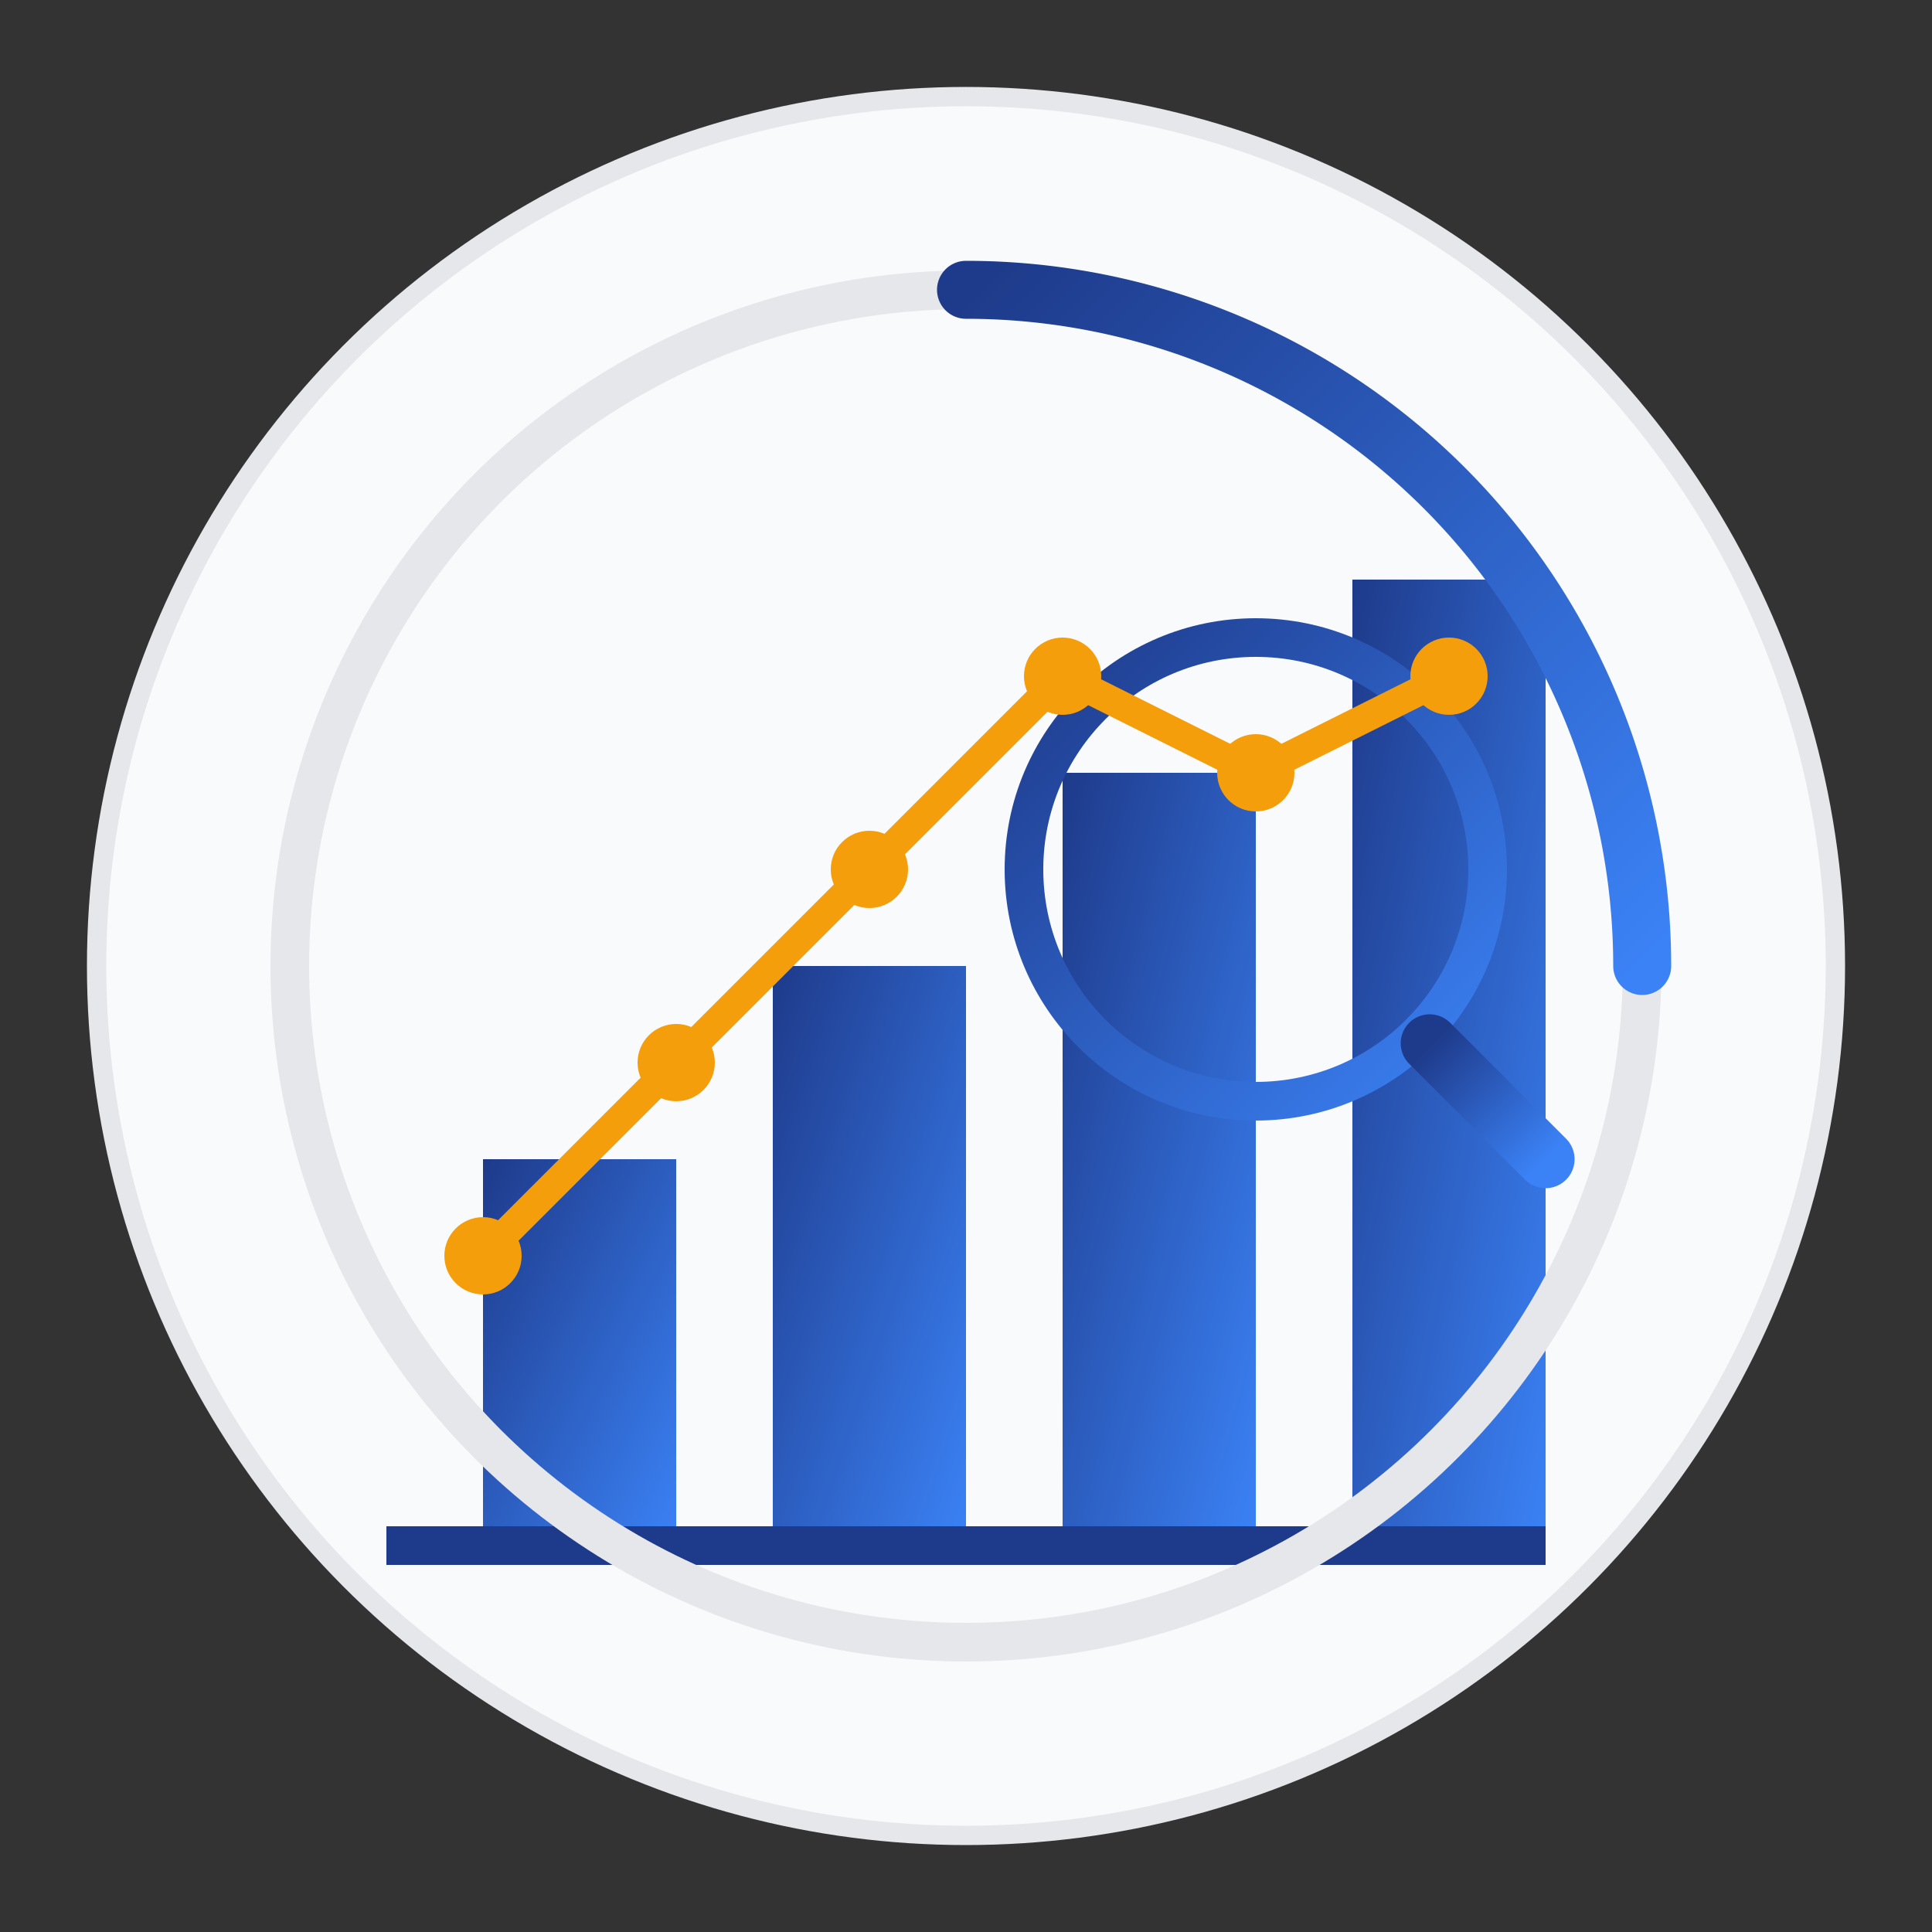<svg xmlns="http://www.w3.org/2000/svg" width="100" height="100" viewBox="0 0 100 100">
  <rect x="0" y="0" width="100" height="100" fill="#333333" stroke="none"/>
  <defs>
    <linearGradient id="service3-gradient" x1="0%" y1="0%" x2="100%" y2="100%">
      <stop offset="0%" stop-color="#1e3a8a" />
      <stop offset="100%" stop-color="#3b82f6" />
    </linearGradient>
  </defs>
  
  <!-- Background circle -->
  <circle cx="50" cy="50" r="45" fill="#f9fafb" stroke="#e5e7eb" stroke-width="1" />
  
  <!-- Business analytics icon -->
  <g transform="translate(20, 20)">
    <!-- Data visualization elements -->
    
    <!-- Bar chart -->
    <rect x="5" y="40" width="10" height="20" fill="url(#service3-gradient)" />
    <rect x="20" y="30" width="10" height="30" fill="url(#service3-gradient)" />
    <rect x="35" y="20" width="10" height="40" fill="url(#service3-gradient)" />
    <rect x="50" y="10" width="10" height="50" fill="url(#service3-gradient)" />
    
    <!-- Chart base line -->
    <line x1="0" y1="60" x2="60" y2="60" stroke="#1e3a8a" stroke-width="2" />
    
    <!-- Magnifying glass over data -->
    <circle cx="45" cy="25" r="12" fill="none" stroke="url(#service3-gradient)" stroke-width="2" />
    <line x1="54" y1="34" x2="60" y2="40" stroke="url(#service3-gradient)" stroke-width="3" stroke-linecap="round" />
    
    <!-- Data points and trend line -->
    <circle cx="5" cy="45" r="2" fill="#f59e0b" />
    <circle cx="15" cy="35" r="2" fill="#f59e0b" />
    <circle cx="25" cy="25" r="2" fill="#f59e0b" />
    <circle cx="35" cy="15" r="2" fill="#f59e0b" />
    <circle cx="45" cy="20" r="2" fill="#f59e0b" />
    <circle cx="55" cy="15" r="2" fill="#f59e0b" />
    
    <polyline points="5,45 15,35 25,25 35,15 45,20 55,15" 
              fill="none" stroke="#f59e0b" stroke-width="1.5" />
  </g>
  
  <!-- Circular progress indicator -->
  <circle cx="50" cy="50" r="35" fill="none" stroke="#e5e7eb" stroke-width="2" />
  <path d="M50,15 A35,35 0 0,1 85,50" fill="none" stroke="url(#service3-gradient)" stroke-width="3" stroke-linecap="round" />
</svg>
